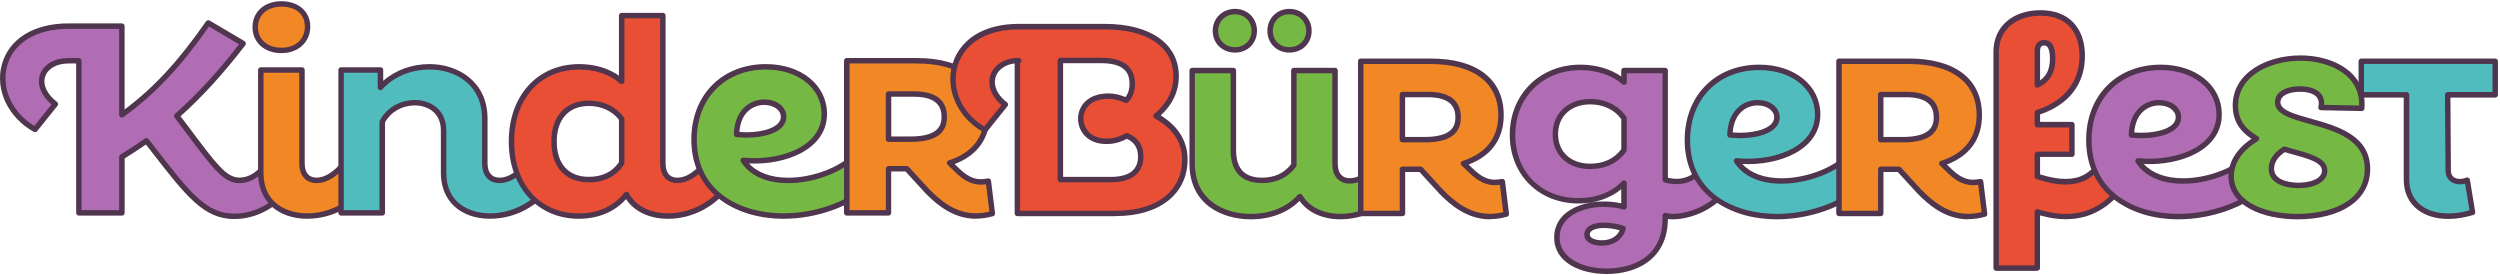 <svg width="563" height="62" viewBox="0 0 563 62" fill="none" xmlns="http://www.w3.org/2000/svg">
<path d="M65.277 41.988C62.066 46.269 57.489 48.705 52.79 48.705C45.766 48.705 42.026 43.292 32.984 31.691C31.138 32.995 29.293 34.189 27.448 35.32V47.93H17.754V13.681H15.429C9.425 13.681 6.928 19.155 12.451 23.437L7.875 29.145C-3.541 22.785 -1.819 5.881 15.429 5.881H27.448V25.872C34.706 20.632 40.537 14.333 46.897 5.168L54.746 9.806C49.813 16.227 44.868 21.64 39.811 26.106C47.955 36.87 50.281 40.623 53.91 40.623C56.112 40.623 58.129 39.429 60.036 36.932L65.264 41.988H65.277Z" fill="#B16DB3"/>
<path d="M52.79 49.333C45.901 49.333 41.952 44.252 34.103 34.139L32.861 32.54C31.397 33.561 29.859 34.57 28.075 35.677V47.942C28.075 48.287 27.805 48.557 27.46 48.557H17.766C17.422 48.557 17.151 48.287 17.151 47.942V14.296H15.441C12.821 14.296 10.803 15.416 10.188 17.212C9.561 19.032 10.557 21.185 12.845 22.957C12.98 23.055 13.054 23.203 13.079 23.375C13.104 23.535 13.054 23.707 12.944 23.83L8.367 29.538C8.183 29.772 7.851 29.834 7.592 29.686C1.872 26.5 -1.093 20.336 0.371 14.69C1.909 8.797 7.531 5.266 15.429 5.266H27.448C27.792 5.266 28.063 5.537 28.063 5.881V24.654C34.694 19.697 40.23 13.693 46.393 4.811C46.578 4.553 46.934 4.467 47.217 4.627L55.066 9.265C55.214 9.351 55.324 9.511 55.361 9.683C55.398 9.855 55.361 10.04 55.251 10.175C50.342 16.56 45.569 21.8 40.66 26.18C41.509 27.299 42.284 28.333 43.01 29.292C48.853 37.08 51.043 39.995 53.934 39.995C55.964 39.995 57.809 38.863 59.569 36.551C59.679 36.415 59.839 36.329 60.011 36.305C60.184 36.292 60.356 36.354 60.491 36.477L65.72 41.533C65.941 41.742 65.966 42.099 65.781 42.345C62.46 46.774 57.723 49.32 52.802 49.32L52.79 49.333ZM32.971 31.088C33.156 31.088 33.34 31.175 33.464 31.322L35.063 33.389C42.911 43.489 46.491 48.102 52.778 48.102C57.157 48.102 61.389 45.9 64.44 42.05L60.085 37.842C58.191 40.118 56.161 41.238 53.897 41.238C50.391 41.238 48.103 38.187 42.001 30.043C41.177 28.948 40.291 27.767 39.319 26.475C39.123 26.217 39.159 25.86 39.405 25.639C44.265 21.358 48.989 16.227 53.836 9.978L47.07 5.98C40.648 15.157 34.866 21.259 27.805 26.364C27.62 26.5 27.374 26.512 27.165 26.414C26.956 26.303 26.833 26.094 26.833 25.86V6.497H15.429C8.133 6.497 2.942 9.671 1.564 14.997C0.272 19.955 2.807 25.368 7.728 28.345L11.59 23.523C9.216 21.48 8.257 19.008 9.007 16.806C9.794 14.493 12.255 13.066 15.429 13.066H17.754C18.098 13.066 18.369 13.336 18.369 13.681V47.327H26.833V35.333C26.833 35.124 26.943 34.927 27.128 34.804C29.219 33.524 30.966 32.38 32.627 31.199C32.738 31.125 32.861 31.088 32.984 31.088H32.971Z" fill="#50354E"/>
<path d="M57.477 6.128C57.477 3.04 59.852 0.899 63.37 0.899C66.888 0.899 69.263 2.917 69.263 6.017C69.263 9.117 66.938 11.368 63.37 11.368C59.802 11.368 57.477 9.228 57.477 6.128ZM82.758 41.336C79.781 45.913 74.491 48.656 69.25 48.656C63.481 48.656 58.72 45.507 58.72 38.962V15.76H67.996V36.76C67.996 39.38 69.361 40.623 71.329 40.623C73.298 40.623 75.611 39.257 77.64 36.637L82.758 41.336Z" fill="#F18825"/>
<path d="M69.263 49.271C62.496 49.271 58.117 45.224 58.117 38.962V15.76C58.117 15.416 58.388 15.145 58.732 15.145H68.008C68.352 15.145 68.623 15.416 68.623 15.76V36.76C68.623 38.888 69.558 40.008 71.342 40.008C73.126 40.008 75.315 38.642 77.161 36.255C77.271 36.12 77.419 36.034 77.591 36.022C77.763 36.022 77.936 36.071 78.059 36.182L83.176 40.881C83.398 41.09 83.435 41.422 83.275 41.668C80.236 46.355 74.86 49.259 69.25 49.259L69.263 49.271ZM59.347 16.375V38.962C59.347 45.654 64.465 48.041 69.263 48.041C74.061 48.041 79.129 45.457 81.958 41.434L77.714 37.535C75.709 39.934 73.47 41.238 71.342 41.238C68.869 41.238 67.393 39.565 67.393 36.76V16.375H59.347ZM63.37 11.971C59.544 11.971 56.862 9.56 56.862 6.115C56.862 2.671 59.532 0.272 63.37 0.272C67.208 0.272 69.878 2.572 69.878 6.005C69.878 9.437 67.208 11.971 63.37 11.971ZM63.37 1.502C60.221 1.502 58.092 3.36 58.092 6.115C58.092 8.871 60.208 10.741 63.37 10.741C66.532 10.741 68.647 8.883 68.647 6.005C68.647 3.126 66.581 1.502 63.37 1.502Z" fill="#50354E"/>
<path d="M123.921 41.336C120.944 45.913 115.654 48.656 110.413 48.656C104.643 48.656 99.882 45.507 99.882 38.962V29.378C99.882 25.159 96.795 23.129 93.399 23.129C90.545 23.129 87.568 24.556 86.079 27.41V47.93H76.804V15.76H85.674V19.684C88.466 16.597 92.636 15.046 96.733 15.046C103.093 15.046 109.171 18.848 109.171 26.709V36.76C109.171 39.38 110.536 40.623 112.504 40.623C114.583 40.623 116.786 39.257 118.815 36.637L123.933 41.336H123.921Z" fill="#50BCBD"/>
<path d="M110.425 49.271C103.659 49.271 99.28 45.224 99.28 38.962V29.378C99.28 25.22 96.118 23.744 93.412 23.744C90.558 23.744 87.999 25.208 86.707 27.57V47.942C86.707 48.287 86.436 48.557 86.092 48.557H76.816C76.472 48.557 76.201 48.287 76.201 47.942V15.76C76.201 15.416 76.472 15.145 76.816 15.145H85.686C86.03 15.145 86.301 15.416 86.301 15.76V18.208C89.032 15.785 92.76 14.431 96.745 14.431C103.032 14.431 109.798 18.27 109.798 26.709V36.76C109.798 38.863 110.758 40.008 112.517 40.008C114.424 40.008 116.441 38.716 118.336 36.255C118.446 36.12 118.594 36.034 118.766 36.022C118.938 36.022 119.111 36.071 119.234 36.181L124.351 40.881C124.573 41.09 124.61 41.422 124.45 41.668C121.411 46.355 116.035 49.259 110.425 49.259V49.271ZM93.412 22.514C96.942 22.514 100.51 24.63 100.51 29.378V38.962C100.51 45.654 105.628 48.041 110.425 48.041C115.223 48.041 120.292 45.457 123.121 41.434L118.877 37.535C116.859 39.958 114.657 41.238 112.504 41.238C110.032 41.238 108.555 39.565 108.555 36.76V26.709C108.555 19.082 102.626 15.662 96.733 15.662C92.538 15.662 88.675 17.273 86.129 20.103C85.957 20.287 85.686 20.361 85.452 20.263C85.218 20.177 85.058 19.943 85.058 19.684V16.375H77.419V47.327H85.464V27.422C85.464 27.324 85.489 27.226 85.538 27.14C87.014 24.298 90.028 22.526 93.399 22.526L93.412 22.514Z" fill="#50354E"/>
<path d="M164.038 41.336C160.999 45.913 155.771 48.656 150.481 48.656C146.434 48.656 142.805 47.044 141.082 43.784C138.708 46.872 134.956 48.656 130.379 48.656C121.522 48.656 115.211 41.988 115.211 31.876C115.211 21.764 121.46 15.046 130.503 15.046C134.304 15.046 137.699 16.24 140.024 18.319V3.507H149.3V36.76C149.3 39.38 150.604 40.623 152.572 40.623C154.652 40.623 156.915 39.257 158.883 36.637L164.063 41.336H164.038ZM140 36.698V26.758C138.388 24.556 135.719 23.252 132.618 23.252C127.796 23.252 124.77 26.524 124.77 31.876C124.77 37.227 127.747 40.438 132.618 40.438C135.891 40.438 138.45 39.134 140 36.686V36.698Z" fill="#E94F35"/>
<path d="M150.469 49.271C146.261 49.271 142.866 47.672 140.984 44.842C138.437 47.709 134.697 49.271 130.355 49.271C121.067 49.271 114.571 42.123 114.571 31.876C114.571 21.628 120.956 14.431 130.478 14.431C133.898 14.431 137.01 15.354 139.385 17.04V3.507C139.385 3.163 139.655 2.892 140 2.892H149.275C149.62 2.892 149.891 3.163 149.891 3.507V36.76C149.891 38.248 150.346 40.008 152.548 40.008C154.492 40.008 156.558 38.679 158.367 36.268C158.465 36.132 158.625 36.046 158.797 36.022C158.97 36.022 159.142 36.059 159.265 36.182L164.444 40.881C164.665 41.09 164.715 41.422 164.542 41.681C161.442 46.368 156.042 49.271 150.469 49.271ZM141.07 43.157C141.07 43.157 141.107 43.157 141.119 43.157C141.328 43.169 141.513 43.292 141.611 43.477C143.137 46.368 146.36 48.029 150.469 48.029C155.463 48.029 160.298 45.507 163.226 41.422L158.933 37.523C156.977 39.921 154.725 41.225 152.548 41.225C150.112 41.225 148.66 39.552 148.66 36.748V4.122H140.615V18.319C140.615 18.565 140.467 18.786 140.246 18.885C140.024 18.983 139.766 18.946 139.581 18.786C137.342 16.781 134.107 15.674 130.478 15.674C121.706 15.674 115.801 22.194 115.801 31.888C115.801 41.582 121.645 48.053 130.355 48.053C134.648 48.053 138.277 46.405 140.578 43.415C140.701 43.268 140.873 43.169 141.07 43.169V43.157ZM132.618 41.066C127.316 41.066 124.155 37.633 124.155 31.888C124.155 26.143 127.402 22.649 132.618 22.649C135.878 22.649 138.745 24.015 140.492 26.414C140.566 26.524 140.615 26.647 140.615 26.77V36.711C140.615 36.821 140.578 36.944 140.516 37.043C138.843 39.675 136.112 41.078 132.618 41.078V41.066ZM132.618 23.867C128.091 23.867 125.385 26.857 125.385 31.876C125.385 36.895 128.017 39.823 132.618 39.823C135.608 39.823 137.933 38.679 139.385 36.514V26.967C137.859 24.999 135.411 23.867 132.618 23.867Z" fill="#50354E"/>
<path d="M196.036 41.693C190.857 46.208 183.488 48.656 176.402 48.656C165.81 48.656 156.3 43.071 156.3 31.408C156.3 21.591 163.079 15.046 172.477 15.046C180.572 15.046 185.628 19.869 185.628 25.639C185.628 32.712 177.952 36.231 169.869 36.231C169.033 36.231 168.209 36.169 167.372 36.108C169.39 39.257 173.265 40.635 177.546 40.635C182.602 40.635 188.372 38.667 191.829 35.702L196.048 41.705L196.036 41.693ZM165.871 30.276C166.646 30.338 167.36 30.4 168.135 30.4C172.416 30.4 176.463 29.096 176.463 26.291C176.463 24.384 174.495 23.018 172.121 23.018C169.205 23.018 165.994 25.097 165.871 30.276Z" fill="#75B843"/>
<path d="M176.402 49.271C166.093 49.271 155.685 43.747 155.685 31.408C155.685 21.419 162.586 14.431 172.477 14.431C180.449 14.431 186.243 19.143 186.243 25.639C186.243 33.721 176.857 37.203 168.676 36.809C170.57 38.888 173.658 40.02 177.533 40.02C182.516 40.02 188.089 38.101 191.41 35.234C191.546 35.124 191.718 35.062 191.89 35.087C192.062 35.111 192.222 35.197 192.321 35.345L196.54 41.348C196.725 41.607 196.676 41.964 196.442 42.16C191.349 46.614 183.857 49.271 176.402 49.271ZM172.477 15.662C163.312 15.662 156.915 22.133 156.915 31.408C156.915 43.686 167.421 48.041 176.402 48.041C183.352 48.041 190.34 45.642 195.212 41.594L191.693 36.587C188.126 39.392 182.54 41.25 177.533 41.25C172.527 41.25 168.836 39.54 166.843 36.44C166.72 36.243 166.708 35.997 166.843 35.788C166.966 35.591 167.175 35.48 167.421 35.493C168.184 35.542 169.045 35.616 169.869 35.616C177.164 35.616 185.013 32.491 185.013 25.639C185.013 19.857 179.748 15.662 172.477 15.662ZM168.135 31.002C167.409 31.002 166.732 30.953 166.019 30.892H165.834C165.502 30.855 165.256 30.572 165.268 30.252C165.391 24.827 168.799 22.391 172.133 22.391C174.962 22.391 177.091 24.064 177.091 26.278C177.091 29.76 172.268 31.002 168.147 31.002H168.135ZM166.511 29.711C167.052 29.747 167.569 29.784 168.122 29.784C171.838 29.784 175.836 28.69 175.836 26.291C175.836 24.802 174.2 23.633 172.108 23.633C169.685 23.633 166.831 25.233 166.511 29.711Z" fill="#50354E"/>
<path d="M223.469 48.115C222.215 48.471 220.911 48.644 219.779 48.644C214.846 48.644 211.217 45.494 208.83 43.058L204.192 38.002H200.083V47.942H190.684V13.681H206.394C216.507 13.681 222.276 18.085 222.276 25.811C222.276 31.285 219.238 34.976 213.825 36.698L215.375 38.187C216.986 39.798 218.709 40.979 220.849 40.979C221.329 40.979 221.919 40.918 222.571 40.795L223.469 48.115ZM205.029 31.347C210.146 31.347 212.644 29.735 212.644 26.352C212.644 22.969 210.38 21.173 205.804 21.173H200.095V31.347H205.029Z" fill="#F18825"/>
<path d="M219.779 49.271C214.624 49.271 210.811 45.974 208.387 43.489L203.921 38.617H200.698V47.942C200.698 48.287 200.428 48.557 200.083 48.557H190.684C190.34 48.557 190.069 48.287 190.069 47.942V13.681C190.069 13.336 190.34 13.066 190.684 13.066H206.394C216.876 13.066 222.891 17.716 222.891 25.811C222.891 31.15 220.16 34.976 214.981 36.944L215.805 37.732C217.626 39.552 219.176 40.352 220.849 40.352C221.292 40.352 221.858 40.29 222.461 40.18C222.633 40.155 222.805 40.18 222.94 40.29C223.076 40.389 223.162 40.549 223.187 40.709L224.085 48.029C224.121 48.324 223.937 48.607 223.642 48.693C222.375 49.05 221.009 49.246 219.779 49.246V49.271ZM200.095 37.387H204.204C204.377 37.387 204.537 37.461 204.66 37.584L209.297 42.64C211.746 45.138 215.153 48.029 219.791 48.029C220.751 48.029 221.796 47.893 222.805 47.647L222.055 41.496C221.624 41.558 221.218 41.582 220.861 41.582C218.266 41.582 216.334 39.995 214.956 38.605L213.419 37.129C213.259 36.981 213.197 36.76 213.246 36.551C213.296 36.342 213.456 36.169 213.665 36.108C218.905 34.435 221.686 30.879 221.686 25.811C221.686 18.491 216.125 14.296 206.419 14.296H191.324V47.327H199.493V38.002C199.493 37.658 199.763 37.387 200.108 37.387H200.095ZM205.029 31.962H200.095C199.751 31.962 199.48 31.691 199.48 31.347V21.173C199.48 20.828 199.751 20.558 200.095 20.558H205.804C210.749 20.558 213.259 22.502 213.259 26.352C213.259 30.203 210.491 31.962 205.029 31.962ZM200.711 30.732H205.029C211.303 30.732 212.029 28.234 212.029 26.352C212.029 24.47 211.389 21.788 205.804 21.788H200.711V30.732Z" fill="#50354E"/>
<path d="M266.822 35.923C266.822 42.763 261.581 48.053 251.358 48.053H229.116V13.62H229.436C225.807 13.62 223.433 15.822 223.433 18.503C223.433 20.115 224.331 21.948 226.41 23.56L221.833 29.268C217.072 26.647 214.637 22.133 214.637 17.79C214.637 11.725 219.398 6.004 229.448 6.004H248.873C259.281 6.004 264.878 10.581 264.878 17.187C264.878 20.878 263.156 23.793 260.364 26.106C264.583 28.431 266.847 31.753 266.847 35.923H266.822ZM250.104 40.45C254.569 40.45 256.882 38.605 256.882 35.271C256.882 32.946 255.812 31.408 253.733 30.572C252.367 31.347 250.94 31.827 249.156 31.827C245.355 31.827 243.387 29.329 243.387 26.709C243.387 24.089 245.355 21.653 249.575 21.653C251.186 21.653 252.429 22.071 253.622 22.6C254.52 21.714 254.987 20.459 254.987 18.909C254.987 15.28 252.552 13.62 248.025 13.62H238.798V40.45H250.104Z" fill="#E94F35"/>
<path d="M251.358 48.681H229.116C228.772 48.681 228.501 48.41 228.501 48.065V14.284C225.868 14.604 224.048 16.277 224.048 18.491C224.048 20.078 225.02 21.702 226.779 23.055C226.914 23.154 226.988 23.301 227.012 23.474C227.037 23.633 226.988 23.806 226.877 23.929L222.301 29.637C222.116 29.871 221.784 29.932 221.526 29.797C216.888 27.25 214.009 22.637 214.009 17.778C214.009 11.614 218.782 5.377 229.436 5.377H248.861C259.109 5.377 265.481 9.892 265.481 17.175C265.481 20.533 264.103 23.498 261.397 25.995C265.358 28.419 267.449 31.839 267.449 35.911C267.449 43.661 261.139 48.656 251.371 48.656L251.358 48.681ZM229.719 47.45H251.346C260.511 47.45 266.195 43.034 266.195 35.935C266.195 32.023 264.116 28.911 260.031 26.66C259.847 26.561 259.736 26.377 259.711 26.18C259.687 25.971 259.773 25.774 259.933 25.651C262.824 23.252 264.226 20.484 264.226 17.199C264.226 10.581 258.469 6.632 248.836 6.632H229.411C219.607 6.632 215.215 12.242 215.215 17.802C215.215 22.059 217.663 26.106 221.649 28.493L225.524 23.67C223.765 22.145 222.793 20.336 222.793 18.528C222.793 15.465 225.376 13.213 228.993 13.041C229.03 13.041 229.067 13.041 229.104 13.041H229.424C229.768 13.041 230.039 13.312 230.039 13.656C230.039 13.89 229.916 14.087 229.719 14.198V47.487V47.45ZM250.104 41.066H238.798C238.453 41.066 238.183 40.795 238.183 40.45V13.62C238.183 13.275 238.453 13.004 238.798 13.004H248.024C254.286 13.004 255.603 16.215 255.603 18.909C255.603 20.595 255.061 22.022 254.052 23.031C253.868 23.215 253.597 23.264 253.364 23.154C252.33 22.686 251.149 22.256 249.575 22.256C245.466 22.256 244.002 24.654 244.002 26.697C244.002 28.862 245.613 31.199 249.156 31.199C250.682 31.199 251.998 30.842 253.437 30.03C253.597 29.944 253.794 29.92 253.966 29.994C256.316 30.928 257.509 32.712 257.509 35.259C257.509 37.424 256.55 41.053 250.116 41.053L250.104 41.066ZM239.425 39.835H250.116C254.212 39.835 256.279 38.297 256.279 35.271C256.279 33.34 255.455 32.023 253.77 31.261C252.256 32.06 250.792 32.442 249.156 32.442C244.764 32.442 242.771 29.465 242.771 26.709C242.771 23.953 244.875 21.038 249.575 21.038C251.174 21.038 252.429 21.431 253.462 21.862C254.065 21.111 254.372 20.115 254.372 18.909C254.372 16.904 253.708 14.235 248.024 14.235H239.413V39.835H239.425Z" fill="#50354E"/>
<path d="M315.415 41.459C312.438 46.035 307.148 48.779 301.908 48.779C297.983 48.779 294.526 47.29 292.743 44.264C290.122 47.241 286.136 48.779 281.683 48.779C274.782 48.779 268.483 45.088 268.483 36.883V15.883H277.759V33.844C277.759 36.76 278.657 40.623 284.242 40.623C287.391 40.623 289.778 39.368 291.377 37.178V15.883H300.653V36.883C300.653 39.503 302.018 40.746 303.987 40.746C306.066 40.746 308.268 39.38 310.298 36.76L315.415 41.459ZM273.711 6.952C273.711 4.454 275.618 2.609 278.115 2.609C280.613 2.609 282.458 4.454 282.458 6.952C282.458 9.449 280.613 11.233 278.115 11.233C275.618 11.233 273.711 9.388 273.711 6.952ZM286.026 6.952C286.026 4.454 287.871 2.609 290.368 2.609C292.866 2.609 294.772 4.454 294.772 6.952C294.772 9.449 292.866 11.233 290.368 11.233C287.871 11.233 286.026 9.388 286.026 6.952Z" fill="#75B843"/>
<path d="M301.908 49.394C297.885 49.394 294.563 47.893 292.656 45.248C289.975 47.93 286.112 49.394 281.683 49.394C275.31 49.394 267.868 46.122 267.868 36.883V15.883C267.868 15.539 268.138 15.268 268.483 15.268H277.759C278.103 15.268 278.374 15.539 278.374 15.883V33.844C278.374 37.99 280.293 40.008 284.242 40.008C287.034 40.008 289.224 38.986 290.762 36.969V15.883C290.762 15.539 291.033 15.268 291.377 15.268H300.653C300.997 15.268 301.268 15.539 301.268 15.883V36.883C301.268 38.986 302.227 40.13 303.987 40.13C305.893 40.13 307.911 38.839 309.806 36.378C309.904 36.243 310.064 36.157 310.236 36.145C310.421 36.132 310.581 36.194 310.704 36.305L315.821 41.004C316.043 41.213 316.08 41.545 315.92 41.791C312.881 46.478 307.505 49.382 301.895 49.382L301.908 49.394ZM292.743 43.637C292.743 43.637 292.779 43.637 292.804 43.637C293.001 43.661 293.173 43.772 293.272 43.932C294.846 46.614 297.996 48.151 301.908 48.151C306.853 48.151 311.774 45.568 314.603 41.545L310.359 37.645C308.342 40.069 306.14 41.348 303.987 41.348C301.514 41.348 300.038 39.675 300.038 36.87V16.498H291.992V37.178C291.992 37.313 291.955 37.436 291.869 37.535C290.098 39.958 287.465 41.238 284.229 41.238C279.579 41.238 277.131 38.679 277.131 33.844V16.498H269.086V36.883C269.086 45.211 275.864 48.164 281.671 48.164C286.062 48.164 289.827 46.626 292.275 43.858C292.386 43.723 292.558 43.649 292.743 43.649V43.637ZM290.368 11.848C287.539 11.848 285.41 9.744 285.41 6.952C285.41 4.159 287.539 1.994 290.368 1.994C293.198 1.994 295.387 4.122 295.387 6.952C295.387 9.781 293.235 11.848 290.368 11.848ZM290.368 3.224C288.203 3.224 286.641 4.787 286.641 6.952C286.641 9.117 288.203 10.618 290.368 10.618C292.533 10.618 294.157 9.043 294.157 6.952C294.157 4.86 292.533 3.224 290.368 3.224ZM278.115 11.848C275.249 11.848 273.096 9.744 273.096 6.952C273.096 4.159 275.249 1.994 278.115 1.994C280.982 1.994 283.073 4.122 283.073 6.952C283.073 9.781 280.945 11.848 278.115 11.848ZM278.115 3.224C275.962 3.224 274.326 4.823 274.326 6.952C274.326 9.08 275.95 10.618 278.115 10.618C280.28 10.618 281.843 9.08 281.843 6.952C281.843 4.823 280.28 3.224 278.115 3.224Z" fill="#50354E"/>
<path d="M339.195 48.238C337.94 48.594 336.636 48.767 335.505 48.767C330.572 48.767 326.942 45.617 324.556 43.181L319.918 38.125H315.809V48.065H306.41V13.792H322.12C332.232 13.792 338.002 18.196 338.002 25.922C338.002 31.396 334.963 35.087 329.55 36.809L331.101 38.297C332.712 39.909 334.434 41.09 336.575 41.09C337.055 41.09 337.645 41.029 338.297 40.906L339.195 48.225V48.238ZM320.754 31.457C325.872 31.457 328.369 29.846 328.369 26.463C328.369 23.08 326.106 21.284 321.529 21.284H315.821V31.457H320.754Z" fill="#F18825"/>
<path d="M335.517 49.394C330.362 49.394 326.549 46.097 324.138 43.612L319.672 38.74H316.449V48.065C316.449 48.41 316.178 48.681 315.834 48.681H306.435C306.09 48.681 305.82 48.41 305.82 48.065V13.792C305.82 13.447 306.09 13.177 306.435 13.177H322.145C332.626 13.177 338.642 17.827 338.642 25.922C338.642 31.261 335.911 35.087 330.731 37.055L331.556 37.842C333.376 39.663 334.926 40.463 336.6 40.463C337.055 40.463 337.608 40.401 338.211 40.29C338.371 40.266 338.543 40.29 338.691 40.401C338.826 40.5 338.912 40.66 338.937 40.819L339.835 48.139C339.872 48.434 339.687 48.717 339.392 48.803C338.125 49.16 336.759 49.357 335.529 49.357L335.517 49.394ZM315.821 37.51H319.93C320.102 37.51 320.262 37.584 320.385 37.707L325.023 42.763C327.471 45.261 330.879 48.151 335.517 48.151C336.477 48.151 337.522 48.016 338.531 47.77L337.781 41.619C337.35 41.681 336.944 41.705 336.587 41.705C333.992 41.705 332.072 40.118 330.682 38.728L329.144 37.252C328.985 37.104 328.923 36.883 328.972 36.674C329.021 36.465 329.181 36.292 329.391 36.231C334.631 34.558 337.411 31.002 337.411 25.934C337.411 18.614 331.851 14.419 322.145 14.419H307.05V47.45H315.219V38.125C315.219 37.781 315.489 37.51 315.834 37.51H315.821ZM320.754 32.073H315.821C315.477 32.073 315.206 31.802 315.206 31.457V21.284C315.206 20.939 315.477 20.669 315.821 20.669H321.529C326.475 20.669 328.985 22.612 328.985 26.463C328.985 30.313 326.217 32.073 320.754 32.073ZM316.436 30.842H320.754C327.029 30.842 327.754 28.345 327.754 26.463C327.754 24.581 327.115 21.899 321.529 21.899H316.436V30.842Z" fill="#50354E"/>
<path d="M389.695 41.459C386.78 45.974 381.662 48.594 376.852 48.779C376.262 48.779 375.659 48.717 375.007 48.545V49.197C375.007 57.649 368.757 61.093 361.856 61.093C356.025 61.093 350.612 58.596 350.612 53.478C350.612 48.361 355.668 45.986 361.204 45.986C362.754 45.986 364.242 46.171 365.719 46.577V41.225C363.221 43.784 359.654 45.211 355.483 45.211C346.921 45.211 340.61 39.146 340.61 30.338C340.61 21.53 347.093 15.17 355.902 15.17C359.826 15.17 363.394 16.424 365.719 18.503V15.883H374.994V40.512C375.893 40.746 376.717 40.869 377.553 40.869C380.592 40.869 382.732 39.146 384.393 36.711L389.683 41.471L389.695 41.459ZM365.731 33.783V26.647C364.119 24.273 361.327 22.895 358.116 22.895C353.355 22.895 350.267 25.934 350.267 30.215C350.267 34.496 353.306 37.473 358.116 37.473C361.45 37.473 364.119 36.108 365.731 33.783ZM365.546 51.449C363.996 50.969 362.508 50.735 361.204 50.735C359.002 50.735 357.402 51.449 357.402 52.814C357.402 54.179 359.014 54.721 360.736 54.721C363.061 54.721 364.894 53.651 365.559 51.449H365.546Z" fill="#B16DB3"/>
<path d="M361.856 61.708C355.951 61.708 349.997 59.162 349.997 53.478C349.997 47.795 355.803 45.371 361.204 45.371C362.582 45.371 363.861 45.507 365.104 45.789V42.615C362.557 44.695 359.199 45.826 355.483 45.826C346.515 45.826 339.995 39.319 339.995 30.338C339.995 21.358 346.687 14.555 355.902 14.555C359.408 14.555 362.68 15.514 365.104 17.224V15.883C365.104 15.539 365.374 15.268 365.719 15.268H374.994C375.339 15.268 375.61 15.539 375.61 15.883V40.032C378.993 40.795 381.613 39.688 383.889 36.366C383.987 36.218 384.147 36.12 384.319 36.108C384.492 36.083 384.676 36.145 384.799 36.255L390.089 41.016C390.311 41.213 390.36 41.558 390.2 41.804C387.309 46.294 382.191 49.209 376.852 49.406C376.409 49.406 376.003 49.382 375.61 49.308C375.56 58.448 368.474 61.708 361.844 61.708H361.856ZM361.204 46.589C356.406 46.589 351.227 48.742 351.227 53.466C351.227 58.19 356.566 60.466 361.856 60.466C364.796 60.466 374.392 59.654 374.392 49.185V48.533C374.392 48.336 374.478 48.164 374.638 48.041C374.785 47.93 374.994 47.893 375.179 47.942C375.72 48.09 376.249 48.164 376.864 48.164C381.539 47.992 386.214 45.42 388.908 41.558L384.516 37.609C381.945 41.041 378.771 42.136 374.859 41.09C374.588 41.016 374.404 40.77 374.404 40.5V16.498H366.358V18.503C366.358 18.75 366.211 18.971 365.989 19.069C365.768 19.168 365.51 19.131 365.325 18.971C363.074 16.953 359.654 15.797 355.926 15.797C347.425 15.797 341.25 21.923 341.25 30.35C341.25 38.777 347.118 44.608 355.508 44.608C359.482 44.608 362.877 43.292 365.3 40.807C365.473 40.635 365.743 40.573 365.977 40.672C366.211 40.77 366.358 40.992 366.358 41.238V46.589C366.358 46.786 366.272 46.958 366.112 47.081C365.965 47.192 365.768 47.241 365.571 47.18C364.193 46.798 362.766 46.614 361.216 46.614L361.204 46.589ZM360.724 55.336C358.325 55.336 356.775 54.352 356.775 52.814C356.775 51.153 358.473 50.12 361.192 50.12C362.569 50.12 364.144 50.378 365.719 50.858C366.039 50.956 366.223 51.301 366.125 51.621C365.423 53.983 363.455 55.336 360.712 55.336H360.724ZM361.204 51.35C359.728 51.35 358.018 51.731 358.018 52.814C358.018 53.7 359.42 54.106 360.736 54.106C361.893 54.106 363.861 53.798 364.747 51.854C363.504 51.522 362.299 51.35 361.216 51.35H361.204ZM358.116 38.088C353.048 38.088 349.652 34.927 349.652 30.215C349.652 25.503 353.134 22.28 358.116 22.28C361.548 22.28 364.513 23.744 366.235 26.303C366.309 26.401 366.346 26.524 366.346 26.647V33.783C366.346 33.906 366.309 34.029 366.235 34.127C364.476 36.674 361.585 38.076 358.116 38.076V38.088ZM358.116 23.51C353.786 23.51 350.882 26.204 350.882 30.215C350.882 34.225 353.786 36.858 358.116 36.858C361.105 36.858 363.578 35.702 365.116 33.586V26.832C363.615 24.716 361.069 23.51 358.116 23.51Z" fill="#50354E"/>
<path d="M419.737 41.816C414.558 46.331 407.189 48.779 400.103 48.779C389.511 48.779 380.001 43.194 380.001 31.531C380.001 21.714 386.78 15.17 396.179 15.17C404.274 15.17 409.33 19.992 409.33 25.762C409.33 32.835 401.653 36.354 393.571 36.354C392.734 36.354 391.91 36.292 391.073 36.231C393.091 39.38 396.966 40.758 401.247 40.758C406.303 40.758 412.073 38.79 415.53 35.825L419.75 41.828L419.737 41.816ZM389.572 30.387C390.348 30.449 391.061 30.51 391.836 30.51C396.117 30.51 400.165 29.206 400.165 26.401C400.165 24.495 398.196 23.129 395.822 23.129C392.906 23.129 389.696 25.208 389.572 30.387Z" fill="#50BCBD"/>
<path d="M400.103 49.394C389.794 49.394 379.386 43.87 379.386 31.531C379.386 21.542 386.288 14.555 396.179 14.555C404.15 14.555 409.945 19.266 409.945 25.762C409.945 33.844 400.546 37.338 392.377 36.932C394.272 39.011 397.36 40.143 401.235 40.143C406.217 40.143 411.79 38.224 415.112 35.357C415.247 35.247 415.419 35.185 415.591 35.21C415.764 35.234 415.924 35.32 416.022 35.468L420.242 41.471C420.426 41.73 420.377 42.087 420.143 42.283C415.05 46.737 407.558 49.394 400.103 49.394ZM396.179 15.785C387.014 15.785 380.617 22.256 380.617 31.531C380.617 43.809 391.123 48.164 400.103 48.164C407.054 48.164 414.041 45.765 418.913 41.718L415.395 36.711C411.827 39.515 406.242 41.373 401.235 41.373C396.228 41.373 392.537 39.663 390.544 36.563C390.421 36.366 390.409 36.12 390.544 35.911C390.68 35.702 390.864 35.591 391.123 35.616C391.885 35.665 392.746 35.739 393.583 35.739C400.878 35.739 408.727 32.614 408.727 25.762C408.727 19.98 403.462 15.785 396.191 15.785H396.179ZM391.836 31.125C391.11 31.125 390.434 31.076 389.72 31.015H389.536C389.216 30.978 388.957 30.695 388.97 30.375C389.093 24.95 392.513 22.514 395.834 22.514C398.664 22.514 400.792 24.187 400.792 26.401C400.792 29.883 395.97 31.125 391.848 31.125H391.836ZM390.212 29.821C390.753 29.858 391.27 29.895 391.836 29.895C395.551 29.895 399.549 28.8 399.549 26.401C399.549 24.913 397.913 23.744 395.822 23.744C393.398 23.744 390.544 25.343 390.212 29.821Z" fill="#50354E"/>
<path d="M446.913 48.238C445.658 48.594 444.354 48.767 443.222 48.767C438.289 48.767 434.66 45.617 432.273 43.181L427.635 38.125H423.526V48.065H414.127V13.792H429.837C439.95 13.792 445.719 18.196 445.719 25.922C445.719 31.396 442.681 35.087 437.268 36.809L438.818 38.297C440.429 39.909 442.152 41.09 444.292 41.09C444.772 41.09 445.362 41.029 446.014 40.906L446.913 48.225V48.238ZM428.472 31.457C433.589 31.457 436.087 29.846 436.087 26.463C436.087 23.08 433.823 21.284 429.247 21.284H423.539V31.457H428.472Z" fill="#F18825"/>
<path d="M443.234 49.394C438.08 49.394 434.266 46.097 431.842 43.612L427.377 38.74H424.154V48.065C424.154 48.41 423.883 48.681 423.539 48.681H414.14C413.795 48.681 413.525 48.41 413.525 48.065V13.792C413.525 13.447 413.795 13.177 414.14 13.177H429.85C440.331 13.177 446.347 17.827 446.347 25.922C446.347 31.261 443.616 35.087 438.436 37.055L439.261 37.842C441.081 39.663 442.631 40.463 444.305 40.463C444.747 40.463 445.313 40.401 445.916 40.29C446.088 40.266 446.261 40.29 446.396 40.401C446.531 40.5 446.617 40.66 446.642 40.819L447.54 48.139C447.577 48.434 447.392 48.717 447.097 48.803C445.83 49.16 444.464 49.357 443.234 49.357V49.394ZM423.539 37.51H427.647C427.82 37.51 427.98 37.584 428.103 37.707L432.741 42.763C435.189 45.261 438.596 48.151 443.234 48.151C444.194 48.151 445.239 48.016 446.248 47.77L445.498 41.619C445.067 41.681 444.661 41.705 444.305 41.705C441.709 41.705 439.777 40.118 438.399 38.728L436.862 37.252C436.702 37.104 436.64 36.883 436.69 36.674C436.739 36.465 436.899 36.292 437.108 36.231C442.348 34.558 445.129 31.002 445.129 25.934C445.129 18.614 439.568 14.419 429.862 14.419H414.767V47.45H422.936V38.125C422.936 37.781 423.206 37.51 423.551 37.51H423.539ZM428.472 32.073H423.539C423.194 32.073 422.923 31.802 422.923 31.457V21.284C422.923 20.939 423.194 20.669 423.539 20.669H429.247C434.192 20.669 436.702 22.612 436.702 26.463C436.702 30.313 433.934 32.073 428.472 32.073ZM424.154 30.842H428.472C434.746 30.842 435.472 28.345 435.472 26.463C435.472 24.581 434.832 21.899 429.247 21.899H424.154V30.842Z" fill="#50354E"/>
<path d="M478.319 41.459C475.047 45.974 470.828 48.779 465.169 48.779C463.2 48.779 461.06 48.422 458.808 47.709V60.38H449.533V11.651C449.533 6.423 453.457 2.904 459.522 2.904C465.23 2.904 468.921 6.41 468.921 12.598C468.921 19.143 464.701 23.486 458.808 25.331V28.062H466.596V34.73H458.808V39.725C461.244 40.5 463.274 40.918 465.169 40.918C468.502 40.918 471 39.614 473.017 36.698L478.307 41.459H478.319ZM458.808 11.479V19.155C461.306 17.962 462.253 15.883 462.253 13.213C462.253 10.778 461.601 9.646 460.346 9.646C459.399 9.646 458.796 10.236 458.796 11.491L458.808 11.479Z" fill="#E94F35"/>
<path d="M458.809 60.995H449.533C449.188 60.995 448.918 60.724 448.918 60.38V11.651C448.918 6.054 453.174 2.289 459.522 2.289C465.87 2.289 469.536 6.238 469.536 12.598C469.536 18.959 465.858 23.609 459.424 25.774V27.447H466.596C466.94 27.447 467.211 27.718 467.211 28.062V34.73C467.211 35.074 466.94 35.345 466.596 35.345H459.424V39.269C461.736 39.983 463.532 40.291 465.169 40.291C468.355 40.291 470.619 39.072 472.513 36.329C472.611 36.182 472.771 36.083 472.944 36.071C473.116 36.059 473.3 36.108 473.423 36.218L478.713 40.979C478.947 41.188 478.984 41.545 478.799 41.804C475.109 46.897 470.655 49.369 465.156 49.369C463.36 49.369 461.429 49.087 459.411 48.508V60.355C459.411 60.7 459.141 60.97 458.796 60.97L458.809 60.995ZM450.148 59.765H458.193V47.709C458.193 47.512 458.292 47.327 458.439 47.217C458.599 47.106 458.808 47.069 458.993 47.13C466.817 49.591 472.808 47.733 477.495 41.558L473.128 37.633C471.074 40.303 468.527 41.558 465.181 41.558C463.311 41.558 461.281 41.176 458.624 40.34C458.366 40.254 458.193 40.02 458.193 39.749V34.755C458.193 34.41 458.464 34.139 458.809 34.139H465.981V28.702H458.809C458.464 28.702 458.193 28.431 458.193 28.087V25.356C458.193 25.085 458.366 24.851 458.624 24.765C464.775 22.834 468.306 18.417 468.306 12.623C468.306 6.829 465.021 3.544 459.522 3.544C454.023 3.544 450.148 6.73 450.148 11.676V59.777V59.765ZM458.809 19.758C458.698 19.758 458.575 19.721 458.476 19.66C458.292 19.549 458.193 19.352 458.193 19.143V11.467C458.193 9.929 459.005 9.006 460.359 9.006C462.032 9.006 462.88 10.409 462.88 13.189C462.88 16.351 461.638 18.479 459.079 19.697C458.993 19.734 458.907 19.758 458.821 19.758H458.809ZM460.359 10.249C460.076 10.249 459.424 10.249 459.424 11.479V18.098C460.937 17.052 461.638 15.477 461.638 13.213C461.638 10.261 460.666 10.261 460.346 10.261L460.359 10.249Z" fill="#50354E"/>
<path d="M510.145 41.816C504.966 46.331 497.597 48.779 490.511 48.779C479.919 48.779 470.41 43.194 470.41 31.531C470.41 21.714 477.188 15.17 486.587 15.17C494.682 15.17 499.738 19.992 499.738 25.762C499.738 32.835 492.061 36.354 483.979 36.354C483.142 36.354 482.318 36.292 481.481 36.231C483.499 39.38 487.374 40.758 491.655 40.758C496.711 40.758 502.481 38.79 505.938 35.825L510.158 41.828L510.145 41.816ZM479.981 30.387C480.756 30.449 481.469 30.51 482.244 30.51C486.525 30.51 490.573 29.206 490.573 26.401C490.573 24.495 488.604 23.129 486.23 23.129C483.314 23.129 480.104 25.208 479.981 30.387Z" fill="#B16DB3"/>
<path d="M490.511 49.394C480.202 49.394 469.795 43.87 469.795 31.531C469.795 21.542 476.696 14.555 486.587 14.555C494.559 14.555 500.353 19.266 500.353 25.762C500.353 33.844 490.942 37.338 482.786 36.932C484.68 39.011 487.768 40.143 491.643 40.143C496.625 40.143 502.198 38.224 505.52 35.357C505.655 35.247 505.827 35.185 506 35.21C506.172 35.234 506.332 35.32 506.43 35.468L510.65 41.471C510.834 41.73 510.785 42.087 510.551 42.283C505.458 46.737 497.966 49.394 490.511 49.394ZM486.587 15.785C477.422 15.785 471.025 22.256 471.025 31.531C471.025 43.809 481.531 48.164 490.511 48.164C497.462 48.164 504.45 45.765 509.321 41.718L505.803 36.711C502.235 39.515 496.65 41.373 491.643 41.373C486.636 41.373 482.946 39.663 480.953 36.563C480.83 36.366 480.817 36.12 480.953 35.911C481.088 35.702 481.272 35.591 481.531 35.616C482.294 35.665 483.155 35.739 483.991 35.739C491.286 35.739 499.135 32.614 499.135 25.762C499.135 19.98 493.87 15.785 486.599 15.785H486.587ZM482.244 31.125C481.518 31.125 480.842 31.076 480.128 31.015H479.944C479.624 30.978 479.366 30.695 479.378 30.375C479.501 24.95 482.921 22.514 486.242 22.514C489.072 22.514 491.2 24.187 491.2 26.401C491.2 29.883 486.378 31.125 482.257 31.125H482.244ZM480.633 29.821C481.174 29.858 481.691 29.895 482.257 29.895C485.972 29.895 489.97 28.8 489.97 26.401C489.97 24.913 488.334 23.744 486.242 23.744C483.819 23.744 480.965 25.343 480.633 29.821Z" fill="#50354E"/>
<path d="M533.162 38.064C533.162 45.322 525.781 48.767 517.403 48.767C509.665 48.767 502.469 45.728 502.469 39.663C502.469 36.747 504.129 33.721 508.177 31.212C505.446 29.661 503.416 27.459 503.416 23.781C503.416 16.756 510.797 13.078 518.055 13.078C525.314 13.078 532.51 16.707 531.858 24.384L522.693 24.199C523.407 21.222 520.909 20.041 517.994 20.041C515.263 20.041 512.938 21.05 512.938 23.018C512.938 28.554 533.162 26.057 533.162 38.064ZM523.53 38.42C523.53 35.8 519.126 34.976 514.426 33.598C512.286 34.964 511.511 36.514 511.511 38.002C511.511 40.733 514.598 41.754 517.576 41.754C520.553 41.754 523.518 40.684 523.518 38.42H523.53Z" fill="#75B843"/>
<path d="M517.391 49.394C509.653 49.394 501.841 46.392 501.841 39.675C501.841 37.412 502.764 34.176 507.021 31.248C504.179 29.378 502.801 26.93 502.801 23.793C502.801 16.363 510.477 12.475 518.055 12.475C522.989 12.475 527.454 14.136 530.013 16.916C531.895 18.971 532.72 21.505 532.474 24.445C532.449 24.765 532.178 25.023 531.846 25.011L522.681 24.827C522.497 24.827 522.324 24.741 522.201 24.593C522.078 24.445 522.041 24.248 522.091 24.076C522.3 23.191 522.189 22.477 521.771 21.936C521.143 21.136 519.765 20.669 517.994 20.669C515.78 20.669 513.553 21.394 513.553 23.031C513.553 24.802 516.702 25.676 520.344 26.697C526.323 28.37 533.778 30.449 533.778 38.076C533.778 44.953 527.344 49.394 517.403 49.394H517.391ZM518.055 13.693C511.092 13.693 504.031 17.163 504.031 23.781C504.031 26.77 505.446 28.96 508.472 30.683C508.657 30.793 508.78 30.99 508.78 31.212C508.78 31.433 508.669 31.63 508.484 31.753C504.941 33.943 503.072 36.686 503.072 39.675C503.072 45.543 510.256 48.164 517.391 48.164C524.526 48.164 532.535 45.519 532.535 38.076C532.535 31.384 525.88 29.526 519.999 27.878C515.866 26.721 512.31 25.725 512.31 23.018C512.31 20.841 514.537 19.426 517.982 19.426C520.159 19.426 521.845 20.041 522.73 21.161C523.112 21.653 523.505 22.44 523.407 23.609L531.268 23.756C531.342 21.407 530.616 19.389 529.09 17.741C526.765 15.207 522.632 13.693 518.043 13.693H518.055ZM517.576 42.37C514.34 42.37 510.896 41.225 510.896 38.002C510.896 36.095 511.978 34.435 514.094 33.081C514.242 32.983 514.426 32.958 514.599 33.008C515.214 33.192 515.816 33.352 516.407 33.524C520.553 34.681 524.133 35.677 524.133 38.42C524.133 40.819 521.562 42.37 517.576 42.37ZM514.525 34.275C512.925 35.357 512.126 36.612 512.126 38.002C512.126 40.979 516.665 41.139 517.576 41.139C520.233 41.139 522.903 40.303 522.903 38.42C522.903 36.538 519.741 35.726 516.075 34.705C515.57 34.558 515.041 34.422 514.525 34.262V34.275Z" fill="#50354E"/>
<path d="M561.925 13.792V21.345H551.222L551.345 38.42C551.345 40.684 553.547 41.398 555.626 40.561L556.819 47.819C548.848 50.255 541.946 47.463 541.946 40.438V21.345H531.772V13.792H561.937H561.925Z" fill="#50BCBD"/>
<path d="M551.345 49.308C548.7 49.308 546.363 48.644 544.579 47.327C542.451 45.753 541.319 43.366 541.319 40.45V21.973H531.76C531.416 21.973 531.145 21.702 531.145 21.358V13.804C531.145 13.46 531.416 13.189 531.76 13.189H561.925C562.269 13.189 562.54 13.46 562.54 13.804V21.358C562.54 21.702 562.269 21.973 561.925 21.973H551.837L551.948 38.42C551.948 39.109 552.182 39.614 552.661 39.934C553.326 40.377 554.359 40.401 555.392 39.995C555.565 39.921 555.762 39.934 555.921 40.032C556.081 40.118 556.192 40.29 556.229 40.463L557.422 47.721C557.472 48.029 557.287 48.324 556.992 48.41C555.023 49.013 553.117 49.308 551.345 49.308ZM532.388 20.73H541.946C542.291 20.73 542.561 21.001 542.561 21.345V40.438C542.561 42.96 543.521 44.99 545.329 46.331C547.839 48.188 551.849 48.57 556.131 47.377L555.146 41.361C553.965 41.656 552.834 41.508 551.985 40.943C551.173 40.401 550.73 39.503 550.73 38.408L550.607 21.345C550.607 21.185 550.668 21.025 550.791 20.902C550.914 20.779 551.062 20.718 551.222 20.718H561.31V14.395H532.375V20.718L532.388 20.73Z" fill="#50354E"/>
</svg>

